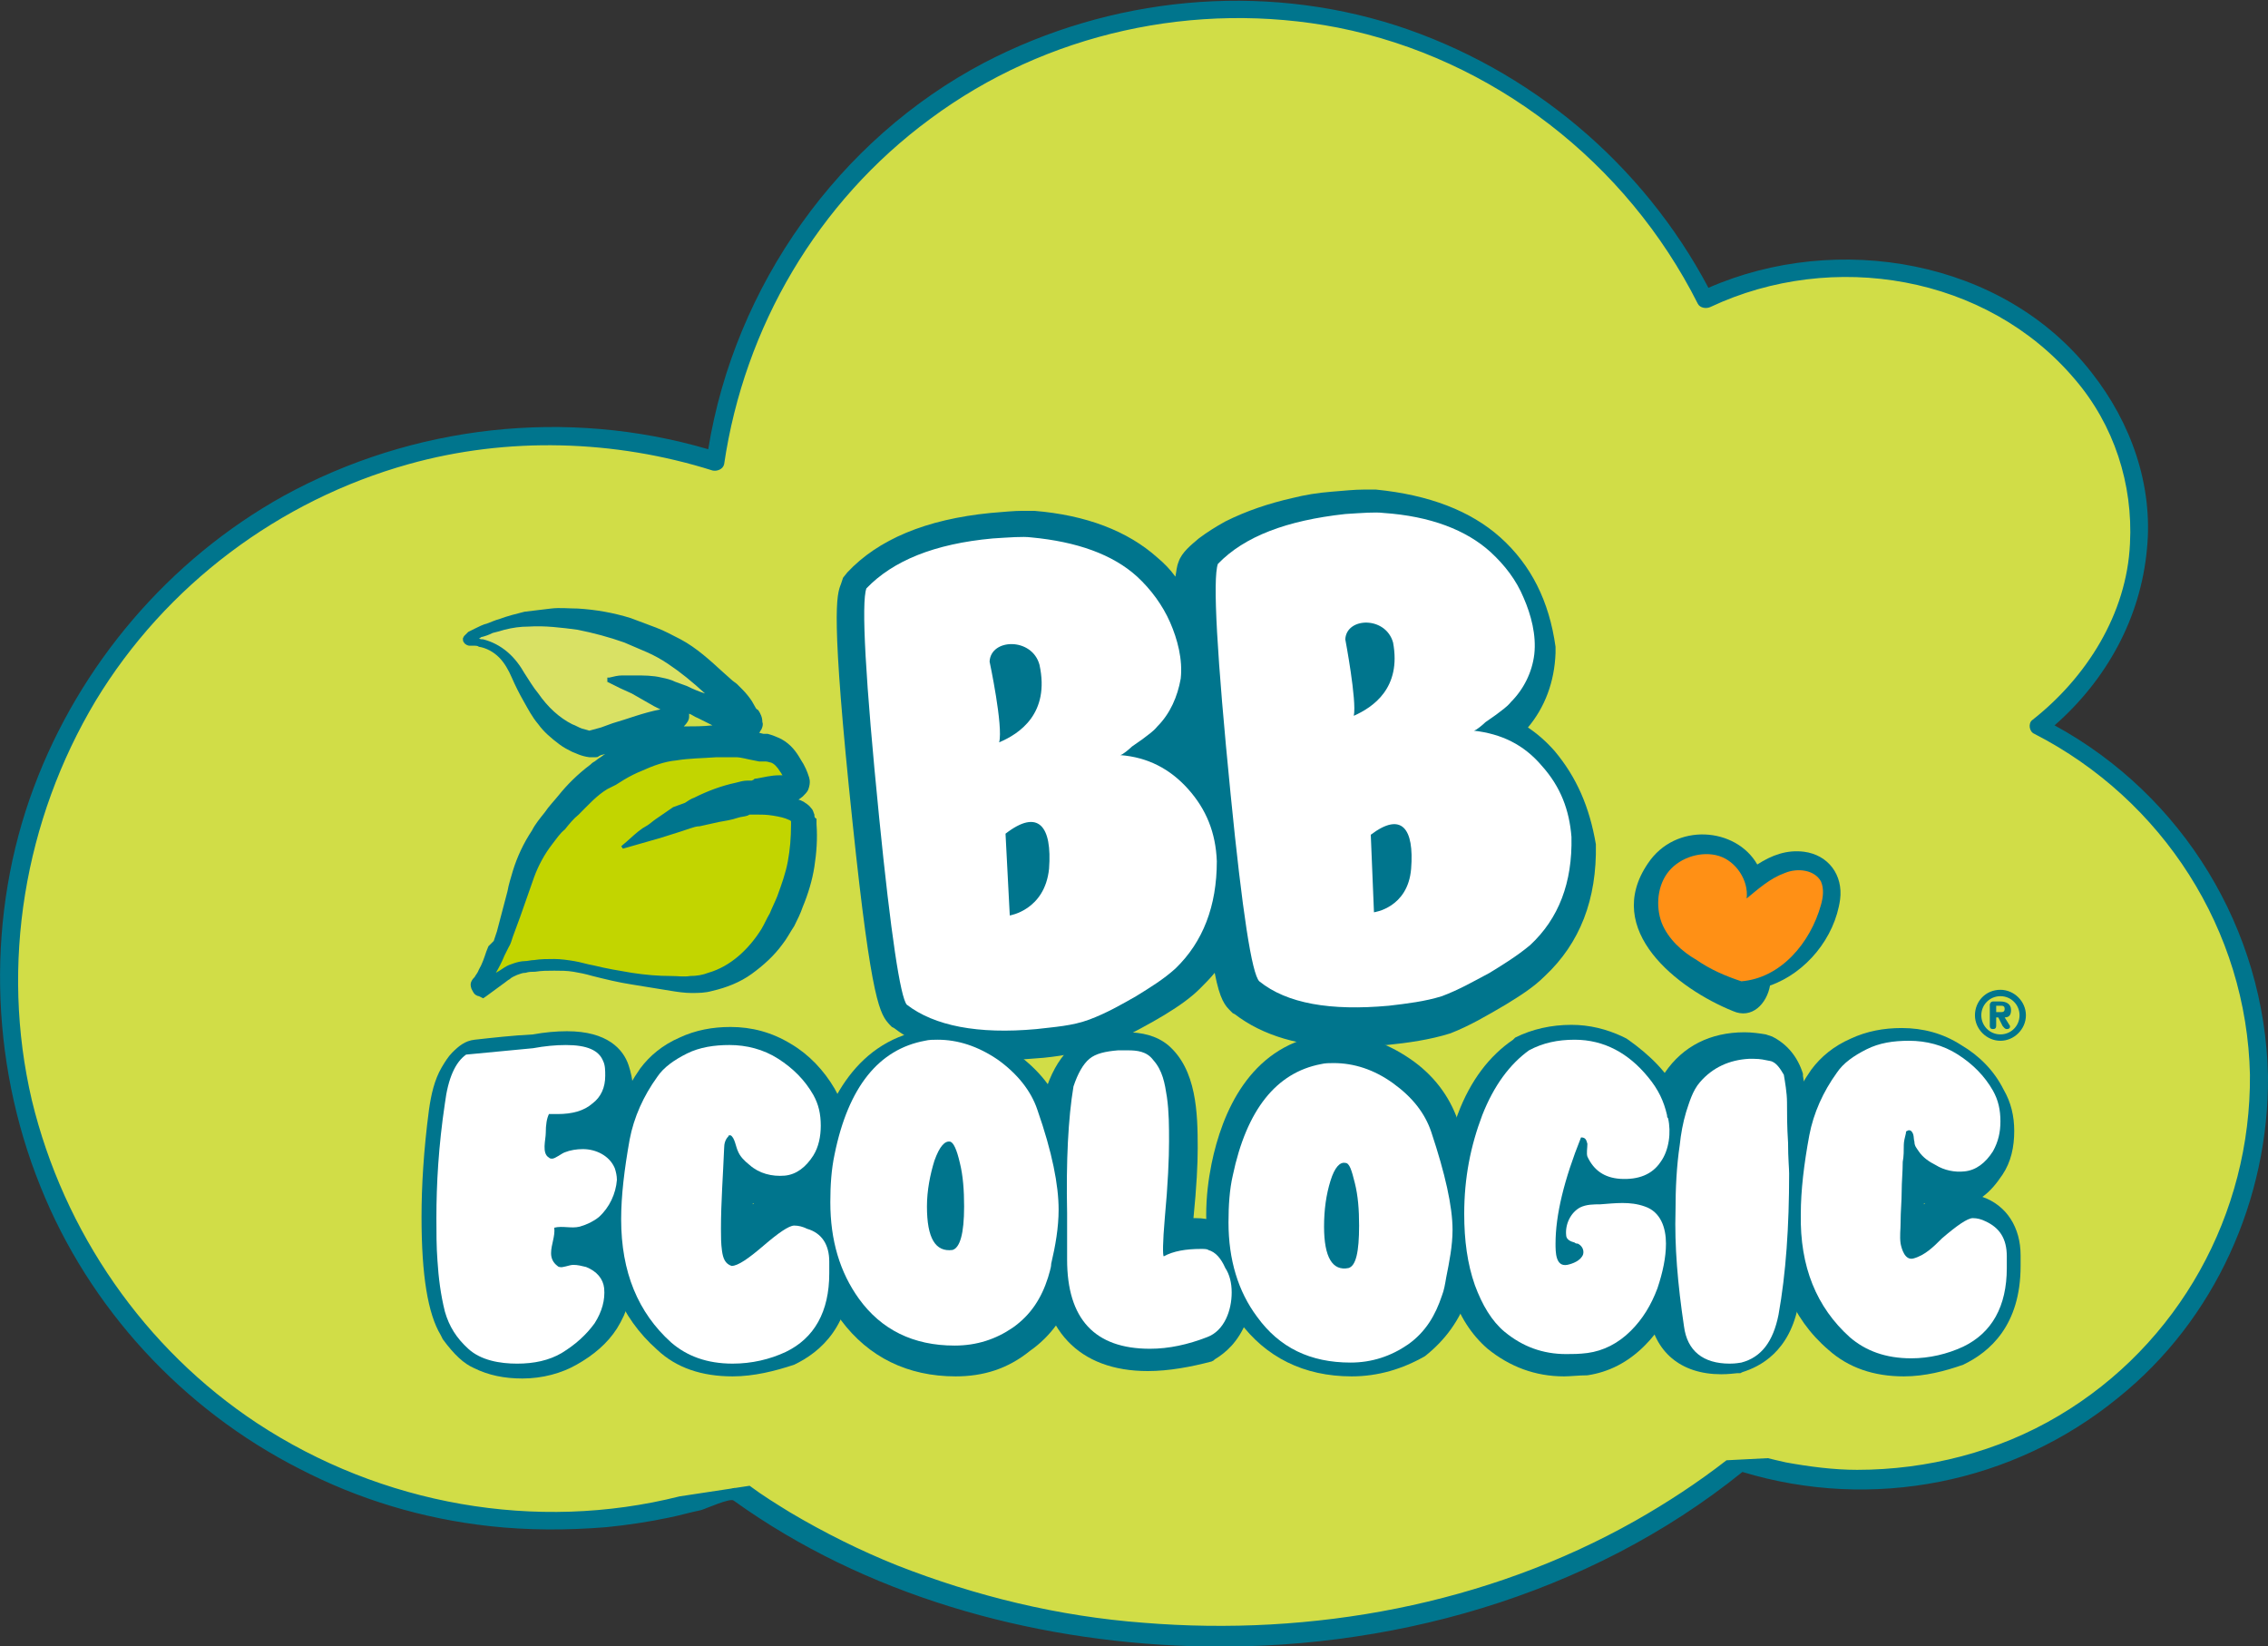 <?xml version="1.0" encoding="utf-8"?>
<!-- Generator: Adobe Illustrator 23.0.6, SVG Export Plug-In . SVG Version: 6.00 Build 0)  -->
<svg version="1.1" id="Calque_1" xmlns="http://www.w3.org/2000/svg" xmlns:xlink="http://www.w3.org/1999/xlink" x="0px" y="0px"
	 viewBox="0 0 213.6 155" style="enable-background:new 0 0 213.6 155;" xml:space="preserve">
<rect x="0" y="0" width="213.6" height="155" fill="#333333" stroke="none"/>
<style type="text/css">
	.st0{fill:#D1DD47;}
	.st1{fill:#00758D;}
	.st2{fill:#FFFFFF;}
	.st3{fill:#C2D500;}
	.st4{fill:#D9E164;}
	.st5{fill:#FF9015;}
</style>
<g>
	<g>
		<path class="st0" d="M212.7,101.3c-0.2-14.4-8.6-26.8-20.7-32.9c5.9-4.6,9.6-11.4,9.5-19c-0.2-13.6-12.8-24.5-28.2-24.3
			c-4.6,0.1-8.9,1.1-12.7,2.9c-8.3-16.5-25.4-27.6-45.1-27.3C90.9,1.3,70.7,19.7,67.4,43.4c-5.1-1.6-10.6-2.5-16.3-2.4
			C22.9,41.5,0.4,64.7,0.9,92.9c0.5,28.2,23.7,50.7,51.9,50.2c5.7-0.1,11.2-1.1,16.4-3c12.2,8.9,28.8,14.2,47,13.9
			c18.8-0.3,35.7-6.6,47.8-16.5c3.8,1.2,7.8,1.8,12,1.8C196.6,139,213.1,122,212.7,101.3z"/>
		<path class="st1" d="M193.5,68.3c4.9-4.3,8.1-10.1,8.7-16.6c0.6-6-1.5-11.9-5.2-16.6c-8.3-10.7-24-13.3-36.1-8
			c-6.2-11.7-16.8-20.6-29.4-24.7c-12.8-4.1-26.9-2.7-38.8,3.5C79,13.1,69.2,26.9,66.7,42.3c-13.3-3.9-27.8-2.3-40,4.4
			c-10.8,6-19.2,15.9-23.5,27.4c-4.5,12-4.2,25.7,0.6,37.6c4.6,11.5,13.4,21,24.4,26.6c5.6,2.9,11.6,4.7,17.9,5.4
			c3.6,0.4,7.3,0.4,11,0.1c2-0.2,4-0.5,5.9-0.9c1-0.2,2-0.5,3-0.7c0.4-0.1,2.8-1.2,3.1-0.9c12.4,8.9,27.8,13.2,43,13.7
			c18.5,0.6,37.5-4.7,52-16.4c12.2,3.7,25.5,1.1,35.4-7c9.1-7.3,14.2-18.7,14.1-30.3C213.3,87.5,205.6,74.9,193.5,68.3z M64,140.9
			c-13.5,3.4-28.1,0.8-39.8-6.9C13.6,127,6,116,3,103.6C0,90.8,2.3,77.2,9,66c6.6-10.9,17.3-18.9,29.5-22.3
			c9.3-2.6,19.4-2.3,28.6,0.6c0.4,0.1,1-0.1,1.1-0.6c1.9-12.9,8.8-24.7,19.4-32.5C98.5,3.1,112.6,0,126,2.6
			c14.6,2.9,27.2,12.7,33.9,26c0.2,0.4,0.8,0.5,1.2,0.3c11.5-5.4,26-3,34.3,6.8c3.7,4.3,5.5,9.9,5.2,15.5
			c-0.3,6.6-4.1,12.6-9.2,16.6c-0.4,0.3-0.3,1.1,0.2,1.3c12.1,6.2,20,18.5,20.3,32.1c0.1,13.1-6.7,25.4-18,32.1
			c-5.7,3.4-12.4,5.1-19,5.1c-2.2,0-4.5-0.3-6.7-0.7c-0.5-0.1-1.7-0.4-1.7-0.4l-3.9,0.2c-2.7,2.1-5.6,4-8.6,5.7
			c-14,7.9-30.4,10.9-46.3,9.6c-8-0.6-15.8-2.5-23.2-5.4c-3.5-1.4-6.9-3.1-10.1-5c-1.3-0.8-2.6-1.6-3.8-2.5L64,140.9z"/>
	</g>
	<g>
		<path class="st1" d="M146.4,70.7c-0.8-0.9-1.6-1.6-2.5-2.2c1.6-1.9,2.5-4.3,2.6-7l0-0.3l0-0.3c-0.6-4.3-2.3-7.7-5.2-10.3
			c-2.8-2.5-6.7-4-11.7-4.5c-0.4,0-0.7,0-1.2,0c-0.8,0-1.8,0.1-3,0.2c-1.3,0.1-2.5,0.3-3.7,0.6c-2.2,0.5-4.3,1.2-6.3,2.2
			c-0.9,0.5-1.7,1-2.5,1.6c-0.7,0.6-1.6,1.3-1.9,2.2c-0.2,0.5-0.2,0.9-0.3,1.4c-0.5-0.7-1.1-1.3-1.7-1.8c-2.8-2.5-6.7-4-11.6-4.4
			c-0.3,0-0.7,0-1.1,0c-0.8,0-1.8,0.1-3,0.2c-6.1,0.6-10.6,2.5-13.5,5.6l-0.4,0.5l-0.2,0.6c-0.4,1-1,2.6,1.1,22.5
			c1.8,17.2,2.6,18,3.5,19l0.2,0.2l0.2,0.1c2.6,2,6.1,3,10.6,3c1.1,0,2.3-0.1,3.5-0.2c2-0.2,3.9-0.6,5.8-1.1l0.3-0.1l0.2-0.1
			c4-2,6.8-3.6,8.4-5.2c0.5-0.5,1-1,1.4-1.5c0.5,2.6,1,3.1,1.5,3.6l0.2,0.2l0.2,0.1c2.6,2,6.2,3.1,10.7,3.1c1.1,0,2.3-0.1,3.6-0.2
			c2-0.2,4.1-0.5,6-1.1c1.8-0.7,3.5-1.7,5.2-2.7c1.3-0.8,2.6-1.6,3.7-2.7c3.3-3.1,4.9-7.2,4.8-12.4C149.7,76,148.5,73.2,146.4,70.7z
			"/>
		<path class="st2" d="M145.2,72.1c-1.7-2-3.8-3-6.4-3.3c0.2,0,0.9-0.6,1.1-0.8c0.3-0.2,0.7-0.5,1-0.7c0.5-0.4,1-0.7,1.4-1.2
			c1.2-1.2,2-2.8,2.2-4.5c0.2-1.8-0.3-3.7-1-5.3c-0.7-1.7-1.8-3.1-3.1-4.3c-2.3-2.1-5.7-3.4-10.1-3.7c-0.8-0.1-2,0-3.6,0.1
			c-5.5,0.6-9.5,2.1-12,4.7c-0.5,1.4-0.1,8.6,1.2,21.7c1.1,11.1,2,16.9,2.7,17.6c2.6,2.1,6.7,2.8,12.2,2.3c1.7-0.2,3.4-0.4,5-0.9
			c1.6-0.6,3-1.4,4.5-2.2c1.3-0.8,2.6-1.6,3.8-2.6c2.7-2.5,4-5.9,3.9-10.2C147.8,76.3,147,74.1,145.2,72.1z M127.5,67.4
			c0.3-1.4-0.8-7.2-0.8-7.2c0.1-2.1,3.8-2.2,4.5,0.3C132,64.8,129.3,66.6,127.5,67.4z M132.9,81.8c-0.3,3.7-3.5,4.1-3.5,4.1
			l-0.3-7.3C132,76.4,133.2,78,132.9,81.8z"/>
		<path class="st2" d="M111.9,74.3c-1.7-1.9-3.8-3-6.4-3.2c0.2,0,0.9-0.6,1.1-0.8c0.3-0.2,0.7-0.5,1-0.7c0.5-0.4,1-0.7,1.4-1.2
			c1.2-1.2,1.9-2.8,2.2-4.5c0.2-1.8-0.3-3.7-1-5.3c-0.7-1.6-1.8-3.1-3.1-4.3c-2.3-2.1-5.7-3.3-10-3.7c-0.8-0.1-2,0-3.6,0.1
			c-5.5,0.5-9.4,2.1-11.9,4.7c-0.5,1.3-0.1,8.6,1.2,21.6c1.1,11,2,16.9,2.6,17.6c2.6,2,6.7,2.8,12.2,2.3c1.7-0.2,3.4-0.3,5-0.9
			c1.6-0.6,3-1.4,4.4-2.2c1.3-0.8,2.6-1.6,3.7-2.6c2.6-2.5,3.9-5.9,3.9-10.1C114.5,78.4,113.6,76.2,111.9,74.3z M94.1,69.9
			c0.4-1.5-0.9-7.6-0.9-7.6c0.1-2.2,4-2.3,4.7,0.3C98.9,67.2,96,69.1,94.1,69.9z M98.8,81.8c-0.4,3.9-3.7,4.4-3.7,4.4l-0.4-7.7
			C97.8,76.1,99.1,77.8,98.8,81.8z"/>
		<path class="st3" d="M58.8,79.8c1.8-0.7,3.6-1.4,5.4-2.1c1.1-0.4,2.3-0.7,3.5-1.1c0.9-0.3,1.8-0.4,2.7-0.7
			c0.8-0.2,1.6-0.2,2.3-0.1c0.9,0.1,1.7,0.3,2.5,0.7c0.2,0.1,0.4,0.3,0.4,0.6c0.3,3.3-0.5,6.4-1.9,9.3c-0.9,1.7-2,3.3-3.6,4.4
			c-1.9,1.4-4,2-6.3,1.8c-2.9-0.2-5.8-0.6-8.6-1.4c-1.9-0.5-3.8-0.4-5.7-0.2c-0.8,0.1-1.6,0.5-2.2,0.9c-0.6,0.4-1.3,0.8-1.9,1.2
			C45,93,45,92.7,45.2,92.4c0.9-1,1.2-2.2,1.7-3.4c0.3-0.6,0.4-1.2,0.6-1.8c0.5-1.5,0.9-3.1,1.4-4.6c0.6-1.9,1.6-3.6,2.9-5.1
			c1.4-1.7,2.8-3.4,4.7-4.6c2.1-1.3,4.2-2.5,6.7-2.9c1.4-0.2,2.8-0.2,4.2-0.2c0.1,0,0.3,0,0.4,0c1.3-0.3,2.5,0.2,3.7,0.5
			c0,0,0.1,0,0.1,0c1.5,0.1,2.3,1.1,2.9,2.3c0.1,0.2,0.2,0.4,0.3,0.6c0.2,0.7-0.1,1.1-0.8,1c-1-0.2-2,0-3,0.1
			c-0.2,0-0.4,0.1-0.6,0.1c-1.9,0-3.6,0.6-5.3,1.3c-0.2,0.1-0.4,0.2-0.7,0.3c-0.9,0.5-1.7,1-2.6,1.4c-0.4,0.2-0.8,0.5-1.2,0.8
			C60,78.7,59.4,79.2,58.8,79.8C58.7,79.7,58.8,79.8,58.8,79.8z"/>
		<path class="st4" d="M57,64.2c0.3,0.1,0.6,0.2,1,0.3c0.5,0.2,1,0.3,1.5,0.5c0.6,0.3,1.3,0.5,1.9,0.8c0.7,0.3,1.5,0.6,2.2,1
			c0.1,0,0.2,0.1,0.2,0.2c0.3,0.3,0.2,0.7-0.2,0.8c-0.2,0-0.3,0-0.5,0.1c-1.8,0.1-3.5,0.9-5.2,1.5c-0.6,0.2-1.3,0.5-2,0.7
			c-0.6,0.2-1.1-0.1-1.6-0.3c-2.6-1.1-4-3.2-5.3-5.6c-0.5-0.9-0.9-1.8-1.7-2.5c-0.7-0.7-1.7-1.1-2.7-1.1c-0.1,0-0.2,0-0.3,0
			c-0.1,0-0.2-0.1-0.2-0.2c0-0.4,1.9-1,2.2-1.1c0.9-0.3,1.8-0.5,2.7-0.7c4.6-0.7,9.5,0.4,13.6,2.6c2.4,1.3,4,3,6,4.8
			c0.6,0.5,1,1.1,1.5,1.7c0.2,0.2,0.3,0.4,0,0.7c-0.2,0.2-0.4,0.1-0.7,0c-1.4-0.7-2.9-1.3-4.3-2c-0.7-0.3-1.5-0.7-2.2-1.1
			c-1.4-0.7-2.9-0.9-4.5-1.1c-0.5,0-1,0-1.5,0C57,64.1,57,64.2,57,64.2z"/>
		<path class="st1" d="M76.7,76.7c-0.1-0.2-0.1-0.4-0.3-0.6c-0.3-0.4-0.6-0.5-0.7-0.6c-0.2-0.1-0.4-0.2-0.5-0.2l0.4-0.3
			c0.2-0.2,0.4-0.4,0.5-0.6c0.2-0.5,0.2-0.9,0.1-1.2c-0.1-0.3-0.2-0.6-0.3-0.8l-0.1-0.2l-0.1-0.2c-0.1-0.2-0.2-0.3-0.3-0.5
			c-0.4-0.7-0.9-1.4-1.8-1.9c-0.4-0.2-0.9-0.4-1.3-0.5c-0.1,0-0.2,0-0.2,0l0,0l-0.1,0l-0.1,0l-0.4-0.1c0.1-0.1,0.1-0.2,0.2-0.3
			c0.1-0.2,0.2-0.5,0.1-0.7c0-0.5-0.2-0.8-0.3-1c-0.1-0.1-0.1-0.2-0.2-0.2l-0.1-0.1L70.8,66c-0.2-0.3-0.5-0.7-0.9-1.1
			c-0.1-0.1-0.2-0.2-0.3-0.3l-0.2-0.2L69,64.1l-0.9-0.8c-1.2-1.1-2.5-2.3-4-3.1c-0.8-0.4-1.5-0.8-2.3-1.1c-0.8-0.3-1.6-0.6-2.4-0.9
			c-1.6-0.5-3.3-0.8-5-0.9c-0.8,0-1.7-0.1-2.5,0c-0.8,0.1-1.7,0.2-2.5,0.3c-0.8,0.2-1.6,0.4-2.4,0.7c-0.4,0.1-0.8,0.3-1.1,0.4
			c-0.4,0.1-0.8,0.3-1.2,0.5c-0.2,0.1-0.4,0.2-0.6,0.3L44,59.6c-0.1,0.1-0.1,0.1-0.2,0.2c0,0-0.1,0.1-0.1,0.1c0,0-0.1,0.2-0.1,0.2
			c0,0.2,0,0.3,0.1,0.4c0.1,0.2,0.4,0.3,0.5,0.3c0.2,0,0.3,0,0.4,0c0.2,0,0.4,0,0.5,0.1c0.7,0.1,1.4,0.5,1.9,1
			c0.5,0.5,0.9,1.2,1.2,1.9c0.3,0.7,0.7,1.5,1.1,2.2c0.4,0.7,0.8,1.5,1.4,2.2c0.5,0.7,1.2,1.3,2,1.9c0.4,0.3,0.8,0.5,1.2,0.7
			c0.3,0.1,0.8,0.4,1.6,0.5c0.2,0,0.4,0,0.6,0c0.1,0,0.2,0,0.3-0.1l0.2-0.1l0.4-0.1c-0.2,0.1-0.4,0.3-0.6,0.4l-0.4,0.3
			c-0.2,0.1-0.3,0.2-0.4,0.3c-1.2,0.9-2.2,1.9-3,2.9c-0.4,0.5-0.9,1-1.3,1.6c-0.4,0.5-0.9,1.1-1.2,1.7c-0.8,1.2-1.4,2.5-1.8,3.8
			c-0.2,0.7-0.4,1.3-0.5,1.9l-0.5,1.9l-0.5,1.9c-0.1,0.3-0.2,0.6-0.3,0.9L46,89.1l-0.2,0.5c-0.2,0.6-0.4,1.2-0.7,1.7
			c-0.1,0.3-0.3,0.5-0.4,0.7c-0.1,0.1-0.2,0.2-0.3,0.4c-0.1,0.2-0.1,0.4,0,0.7c0.1,0.2,0.2,0.4,0.3,0.5c0.1,0.1,0.3,0.2,0.4,0.2
			l0.4,0.2l0.3-0.2l1.5-1.1c0.3-0.2,0.5-0.4,0.7-0.5c0.2-0.2,0.5-0.3,0.7-0.4c0.3-0.1,0.5-0.2,0.8-0.2c0.3-0.1,0.6-0.1,0.9-0.1
			c0.6-0.1,1.2-0.1,1.8-0.1c0.6,0,1.2,0,1.8,0.1c0.6,0.1,1.1,0.2,1.8,0.4c1.2,0.3,2.4,0.6,3.7,0.8c1.2,0.2,2.5,0.4,3.7,0.6
			c0.6,0.1,1.3,0.2,1.9,0.2c0.7,0,1.3,0,2-0.2c1.3-0.3,2.6-0.8,3.7-1.6c1.1-0.8,2.1-1.7,2.9-2.8c0.4-0.5,0.7-1.1,1.1-1.7
			c0.3-0.6,0.6-1.2,0.8-1.8c0.5-1.2,0.9-2.5,1.1-3.8c0.2-1.3,0.3-2.6,0.2-4l0-0.5C76.7,77,76.7,76.9,76.7,76.7z M71.8,69
			C71.8,69,71.8,69,71.8,69L71.8,69L71.8,69C71.8,69,71.7,69,71.8,69z M71.1,71.6L71.1,71.6L71.1,71.6
			C71.1,71.6,71.1,71.6,71.1,71.6z M71.1,71.6L71.1,71.6C71.1,71.6,71.1,71.6,71.1,71.6z M64.4,68.4C64.4,68.4,64.4,68.4,64.4,68.4
			c0.3-0.3,0.5-0.6,0.5-0.9c0-0.1,0-0.2,0-0.3c0.3,0.1,0.5,0.3,0.8,0.4l1.4,0.7C66.2,68.4,65.3,68.4,64.4,68.4z M67.4,71.2
			C67.3,71.2,67.3,71.2,67.4,71.2L67.4,71.2z M63,67.6C63.2,67.6,63.1,67.6,63,67.6C63.1,67.6,63.1,67.6,63,67.6L63,67.6z M70.1,67
			L70.1,67C70.1,67,70.1,67,70.1,67C70.1,67,70.1,67,70.1,67z M44.5,60.1C44.4,60.1,44.4,60.1,44.5,60.1L44.5,60.1z M55.5,68.8
			c0,0-0.3-0.1-0.7-0.2c-0.3-0.1-0.6-0.3-0.9-0.4c-1.2-0.6-2.3-1.6-3.2-2.9c-0.5-0.6-0.9-1.3-1.3-1.9c-0.4-0.7-0.9-1.4-1.6-2
			c-0.7-0.6-1.5-1-2.3-1.2c-0.1,0-0.3,0-0.4-0.1c0.1,0,0.1,0,0.2-0.1c0.4-0.1,0.7-0.2,1.1-0.4c0.4-0.1,0.8-0.2,1.1-0.3
			c0.8-0.2,1.5-0.3,2.3-0.3c1.5-0.1,3.1,0.1,4.6,0.3c1.5,0.3,3,0.7,4.4,1.2c0.7,0.3,1.4,0.6,2.1,0.9c0.7,0.3,1.4,0.7,2,1.1
			c1.2,0.8,2.3,1.7,3.5,2.8c-0.6-0.2-1.1-0.4-1.7-0.7l-1.1-0.4c-0.4-0.2-0.8-0.3-1.3-0.4c-0.8-0.2-1.7-0.2-2.5-0.2
			c-0.4,0-0.8,0-1.2,0c-0.4,0-0.8,0.1-1.2,0.2l-0.2,0l0,0.1c0,0.1,0,0.2,0,0.3c0.2,0.1,0.4,0.2,0.6,0.3c0.2,0.1,0.4,0.2,0.6,0.3
			l1.1,0.5l2.1,1.2l0.6,0.3c-1.6,0.3-3.1,0.9-4.5,1.3l-1.1,0.4L55.5,68.8z M74.2,81.1c-0.2,1.1-0.6,2.2-1,3.3
			c-0.2,0.5-0.5,1.1-0.7,1.6c-0.3,0.5-0.5,1-0.8,1.5c-1.2,1.9-2.9,3.5-5,4.1c-0.5,0.2-1.1,0.3-1.7,0.3c-0.6,0.1-1.1,0-1.8,0
			c-1.2,0-2.4-0.1-3.7-0.3c-1.2-0.2-2.4-0.4-3.6-0.7c-0.6-0.1-1.2-0.3-1.8-0.4c-0.6-0.1-1.3-0.2-1.9-0.2c-0.6,0-1.3,0-1.9,0.1
			c-0.3,0-0.6,0.1-0.9,0.1c-0.3,0-0.7,0.1-1,0.2c-0.3,0.1-0.6,0.2-0.9,0.4c-0.3,0.2-0.6,0.4-0.8,0.5l0,0c0.3-0.5,0.6-1.1,0.8-1.6
			l0.2-0.4l0.2-0.4c0.2-0.3,0.3-0.7,0.4-1l0.7-1.9l1.3-3.7c0.4-1.1,1-2.2,1.7-3.1c0.4-0.5,0.7-1,1.2-1.4c0.4-0.5,0.8-1,1.3-1.4
			c0.9-0.9,1.7-1.8,2.7-2.4l0.4-0.2l0.4-0.2c0.3-0.2,0.5-0.3,0.8-0.5c0.5-0.3,1.1-0.6,1.6-0.8c1.1-0.5,2.2-0.9,3.3-1
			c1.2-0.2,2.4-0.2,3.8-0.3l0.2,0l0.1,0c0.1,0,0.3,0,0.5,0l0.2,0c0,0,0.1,0,0.1,0c0.2,0,0.4,0,0.7,0c0.5,0,1.1,0.2,1.7,0.3l0.5,0.1
			c0,0,0,0,0.1,0c0.1,0,0.2,0,0.3,0l0.1,0l0,0c0,0,0.1,0,0.1,0c0.2,0,0.4,0.1,0.5,0.1c0.3,0.1,0.6,0.4,0.9,0.9
			c0.1,0.1,0.1,0.2,0.2,0.3c-0.1,0-0.2,0-0.3,0c-0.8,0-1.5,0.2-2.1,0.3c0,0-0.3,0-0.3,0.1l-0.2,0.1c0,0,0,0,0,0c0,0,0,0,0,0l-0.1,0
			l-0.3,0c-0.4,0-0.7,0.1-1.1,0.2c-1.4,0.3-2.7,0.8-3.9,1.4c-0.3,0.1-0.6,0.3-0.9,0.5L63.4,76l-1.6,1.1c-0.3,0.2-0.5,0.4-0.8,0.6
			L60.5,78l-0.4,0.3c-0.5,0.4-1,0.9-1.5,1.3l-0.1,0.1l0.1,0.1c0,0.1,0.1,0.1,0.1,0.1l3.5-1l1.9-0.6c0.3-0.1,0.6-0.2,0.9-0.3
			c0.3-0.1,0.6-0.2,0.9-0.2l1.8-0.4c0.6-0.1,1.2-0.2,1.8-0.4c0.3-0.1,0.6-0.1,0.9-0.2l0.2-0.1l0.2,0c0.1,0,0.2,0,0.4,0
			c0.5,0,1,0,1.6,0.1c0.6,0.1,1.1,0.2,1.5,0.4c0.1,0,0.1,0.1,0.2,0.1l0,0.3C74.5,78.9,74.4,80,74.2,81.1z M74.6,77.5
			C74.6,77.5,74.6,77.5,74.6,77.5L74.6,77.5z M74.3,73.1L74.3,73.1L74.3,73.1C74.2,73,74.2,73,74.3,73.1C74.3,73,74.3,73,74.3,73.1
			C74.3,73,74.3,73.1,74.3,73.1L74.3,73.1z"/>
		<path class="st1" d="M169.9,80.2c-1.6-0.2-3,0.3-4.4,1.2c-2-3.5-7.7-4-10.3-0.1c-4.3,6.3,2.8,11.8,8,13.9c1.8,0.8,3.2-0.7,3.5-2.4
			c3.4-1.2,6.1-4.5,6.6-8.1C173.6,82.4,172.2,80.5,169.9,80.2z"/>
		<path class="st5" d="M164,92.4c3.7-0.3,6.5-3.6,7.5-7.2c0.2-0.7,0.3-1.5,0-2.2c-0.6-1.1-2.2-1.3-3.4-0.8c-1.4,0.5-2.5,1.5-3.6,2.4
			c0.2-1.7-1-3.5-2.6-4c-1.6-0.5-3.6,0.1-4.7,1.4c-1.1,1.3-1.3,3.3-0.7,4.9c0.6,1.5,1.9,2.7,3.3,3.5C161.1,91.3,162.5,91.9,164,92.4
			z"/>
		<path class="st1" d="M49.2,129.8c-1.7,0-3.2-0.3-4.6-1c-0.9-0.4-1.8-1.2-2.9-2.7l-0.1-0.2l-0.1-0.2c-1.2-2-1.8-5.6-1.8-11.1
			c0-2.9,0.2-6.3,0.7-10.1c0.2-1.4,0.5-2.8,1.2-4c0.3-0.5,0.6-1,1-1.4c0.6-0.6,1.2-1.1,2.1-1.2c1.8-0.2,3.6-0.4,5.5-0.5
			c1.1-0.2,2.2-0.3,3.2-0.3c3.8,0,5.3,1.7,5.8,3.2c0.2,0.6,0.4,1.4,0.4,2.2c0,1.7-0.6,3.1-1.8,4.3c0.7,0.4,1.4,1,2.1,1.9l0.3,0.4
			l0.1,0.5c0.2,0.6,0.2,1.2,0.2,1.9c0,2-0.9,3.8-2.5,5.1c-0.1,0.1-0.3,0.2-0.4,0.3c1,0.8,1.7,2,1.8,3.3c0.2,1.6-0.3,3.3-1.3,4.9
			c-0.9,1.4-2.2,2.5-3.8,3.4C52.9,129.3,51.1,129.8,49.2,129.8z"/>
		<path class="st1" d="M69,129.6c-2.9,0-5.3-0.8-7.1-2.5c-3.5-3.1-5.2-7.3-5.2-12.7c0-2.1,0.3-4.6,0.8-7.3c0.4-2.3,1.4-4.5,2.8-6.5
			c0.9-1.2,2.1-2.2,3.7-2.9c1.5-0.7,3.1-1,4.8-1c2,0,3.9,0.5,5.7,1.6c1.7,1,3.1,2.5,4.1,4.2c0.7,1.2,1,2.5,1,4
			c0,1.5-0.3,2.9-1.1,4.1c-0.6,0.9-1.2,1.6-1.9,2.1c2.3,0.8,3.6,2.9,3.6,5.5v0.4c0,0.3,0,0.4,0,0.6c0,5.6-2.9,8.1-5.4,9.3
			C73,129.1,71,129.6,69,129.6z M70.9,113.4c0,0,0.1-0.1,0.1-0.1c0,0-0.1,0-0.1,0C70.9,113.3,70.9,113.3,70.9,113.4z"/>
		<path class="st1" d="M90,129.6c-4.5,0-8.2-1.8-10.8-5.3c-2.1-2.8-3.1-6.2-3.1-10.2c0-1.7,0.2-3.3,0.5-4.8
			c1-4.9,3.7-11.1,10.3-12.3c0.5-0.1,1.1-0.2,1.7-0.2c2.4,0,4.8,0.8,7,2.3c2.2,1.6,3.8,3.5,4.5,5.8c1.4,4.1,2.1,7.3,2.1,9.7
			c0,1.6-0.2,3.2-0.6,5l0.1,0.1l-0.5,1.7c-0.8,2.4-2.2,4.4-4.2,5.8C94.9,128.9,92.6,129.6,90,129.6z"/>
		<path class="st1" d="M108.1,129.1c-6.5,0-10.2-3.9-10.2-10.8v-2c0-0.3,0-0.7,0-1.3c0-0.3,0-0.6,0-0.7c-0.1-4.8,0.1-8.6,0.6-11.6
			l0-0.2l0.1-0.2c0.6-1.7,1.4-2.9,2.3-3.7c1-0.8,2.3-1.3,4.1-1.4c0.3,0,0.7,0,1.1,0c1.4,0,2.8,0.3,3.9,1.2c2.7,2.3,2.8,6.4,2.8,9.7
			c0,1.5-0.1,3.6-0.4,6.6c0.1,0,0.1,0,0.2,0c0.7,0,1.3,0.1,1.8,0.3c1,0.4,2.3,1.2,3.1,3.2c0,0.1,0.1,0.2,0.1,0.4h0.5l0,2.8l0.3,3h-1
			c-0.8,2-2,3-3,3.6l-0.1,0.1l-0.2,0.1C112.2,128.7,110.1,129.1,108.1,129.1z"/>
		<path class="st1" d="M127.3,129.6c-4.5,0-8.1-1.8-10.6-5.2c-2-2.8-3.1-6.2-3.1-10c0-1.7,0.2-3.3,0.5-4.8c1-4.9,3.6-10.9,10.1-12.1
			c0.5-0.1,1.1-0.1,1.7-0.1c2.4,0,4.7,0.8,6.9,2.3c2.2,1.5,3.7,3.5,4.5,5.8c1.4,4,2,7.2,2,9.6c0,1.5-0.2,3.2-0.6,5l0.1,0.1l-0.5,1.7
			c-0.8,2.4-2.2,4.3-4.1,5.8C132.1,128.9,129.8,129.6,127.3,129.6z"/>
		<path class="st1" d="M147.3,129.6c-2.7,0-5.1-0.9-7.2-2.6c-1.5-1.3-2.7-3.1-3.4-5.4c-0.7-2.1-1.1-4.5-1.1-7.1
			c0-3.5,0.6-6.7,1.7-9.6c1.2-3.2,3-5.5,5.2-7l0.1-0.1l0.1-0.1c1.6-0.8,3.4-1.2,5.3-1.2c1.7,0,3.3,0.4,4.8,1.1l0.2,0.1l0.2,0.1
			c2.3,1.6,3.9,3.3,4.8,5.1h0.4l0.4,2.4c0.1,0.5,0.1,1.1,0.1,1.7c0,1.8-0.4,3.4-1.3,4.6c-0.2,0.2-0.4,0.5-0.6,0.7
			c0.1,0.1,0.2,0.2,0.3,0.2l0.2,0.2l0.2,0.2c0.8,1.1,1.1,2.5,1.1,4.2c0,1.6-0.3,3.2-0.9,4.9c-0.7,1.8-1.7,3.4-3,4.7
			c-1.6,1.6-3.4,2.5-5.4,2.8C148.7,129.5,147.9,129.6,147.3,129.6z"/>
		<path class="st1" d="M162.1,129.4c-3.8,0-6.3-2.1-6.8-5.7c-0.5-3.8-0.8-7.3-0.8-10.4c0-3.3,0.3-6.2,0.8-8.8l0.1-0.3l1.2-2.9
			l0.2-0.3c1.7-2.5,4.3-3.8,7.5-3.8c0.7,0,1.4,0.1,2,0.2l0.3,0.1l0.3,0.1c1.4,0.7,2.4,1.9,2.9,3.5l0,0.2l0.4,2.5v0.2
			c0,0.9,0,2,0.1,3.3c0,1.4,0.1,2.3,0.1,2.7c0,4.7-0.3,8.9-1,12.7c-0.8,4.6-3.7,6-5.3,6.5l-0.2,0.1l-0.3,0
			C162.7,129.4,162.3,129.4,162.1,129.4z"/>
		<path class="st1" d="M179.3,129.6c-2.8,0-5.2-0.8-7.1-2.5c-3.5-3-5.2-7.3-5.2-12.7c0-2.1,0.3-4.6,0.8-7.2c0.4-2.3,1.4-4.5,2.8-6.5
			c0.9-1.2,2.1-2.2,3.7-2.9c1.5-0.7,3.1-1,4.8-1c2,0,3.9,0.5,5.6,1.6c1.7,1,3.1,2.4,4,4.2c0.7,1.2,1,2.5,1,3.9
			c0,1.5-0.3,2.9-1.1,4.1c-0.6,0.9-1.2,1.6-1.9,2.1c2.3,0.8,3.6,2.9,3.6,5.5v0.4c0,0.3,0,0.4,0,0.6c0,5.6-2.9,8.1-5.4,9.3
			C183.2,129.1,181.3,129.6,179.3,129.6z M181.2,113.4c0,0,0.1-0.1,0.1-0.1c0,0-0.1,0-0.1,0C181.2,113.4,181.2,113.4,181.2,113.4z"
			/>
		<path class="st2" d="M57.9,110c0.1,0.3,0.2,0.7,0.2,1.1c-0.1,1.3-0.7,2.6-1.7,3.5c-0.5,0.4-1.1,0.7-1.8,0.9
			c-0.8,0.2-1.6-0.1-2.4,0.1c0.1,0.8-0.3,1.6-0.3,2.4c0,0.5,0.2,0.9,0.6,1.2c0,0,0.1,0.1,0.2,0.1c0.3,0.1,0.9-0.2,1.3-0.2
			c0.4,0,0.8,0.1,1.2,0.2c1,0.4,1.6,1.1,1.7,2c0.1,1.1-0.2,2.2-0.9,3.3c-0.8,1.1-1.8,2-3.1,2.8c-1.2,0.7-2.6,1-4.2,1
			c-1.6,0-3.4-0.3-4.6-1.4c-1.1-1-1.8-2.1-2.2-3.5c-0.4-1.6-0.6-3.2-0.7-4.8c-0.1-1.3-0.1-2.7-0.1-4c0-3.2,0.2-6.8,0.8-10.8
			c0.3-2.4,1-3.9,2-4.6l6.3-0.6c1.1-0.2,2.1-0.3,3.1-0.3c2,0,3.1,0.5,3.5,1.5c0.2,0.4,0.2,0.9,0.2,1.4c0,1.1-0.4,2-1.2,2.6
			c-0.8,0.7-1.9,1-3.3,1c-0.4,0-0.6,0-0.8,0c-0.2,0.4-0.3,1-0.3,1.8c0,0.6-0.4,1.9,0.3,2.3c0.1,0.1,0.2,0.1,0.3,0.1
			c0.3,0,0.9-0.5,1.2-0.6c0.5-0.2,1.1-0.3,1.7-0.3C56.1,108.2,57.4,108.8,57.9,110z"/>
		<path class="st2" d="M78.1,118.8L78.1,118.8c0,0.2,0,0.3,0,0.6c0,0.2,0,0.4,0,0.5c0,3.6-1.4,6.1-4.1,7.4c-1.5,0.7-3.2,1.1-5,1.1
			c-2.4,0-4.3-0.7-5.8-2c-3.1-2.8-4.7-6.6-4.7-11.6c0-2.2,0.3-4.7,0.8-7.5c0.4-2.1,1.3-4.1,2.6-5.9c0.6-0.9,1.6-1.6,2.8-2.2
			c1.2-0.6,2.6-0.8,4-0.8c1.6,0,3.2,0.4,4.6,1.3c1.4,0.9,2.5,2,3.3,3.4c0.5,0.9,0.7,1.8,0.7,2.9c0,1-0.2,2-0.7,2.8
			c-0.7,1.1-1.6,1.8-2.7,1.9c-1.2,0.1-2.4-0.2-3.3-1c-0.5-0.4-0.9-0.8-1.1-1.3c-0.2-0.4-0.3-1.3-0.7-1.5c0,0-0.1,0-0.1,0
			c0,0-0.1,0-0.1,0.1c-0.3,0.3-0.4,0.7-0.4,1.1c-0.1,2.5-0.3,5.1-0.3,7.6c0,0.7,0,1.4,0.1,2.1c0.1,0.7,0.3,1.2,0.9,1.4
			c0.6,0,1.6-0.7,3-1.9c1.4-1.2,2.4-1.9,2.9-1.9c0.4,0,0.8,0.1,1.2,0.3C77.4,116.1,78.1,117.2,78.1,118.8z"/>
		<path class="st2" d="M98.7,120.3c-0.6,1.9-1.6,3.5-3.3,4.7c-1.6,1.1-3.4,1.7-5.5,1.7c-3.9,0-6.9-1.5-9-4.4
			c-1.8-2.5-2.7-5.5-2.7-9.1c0-1.6,0.1-3.1,0.4-4.5c1.3-6.4,4.2-9.9,8.5-10.7c0.4-0.1,0.8-0.1,1.2-0.1c1.9,0,3.8,0.6,5.7,1.9
			c1.8,1.3,3.1,2.9,3.7,4.7c1.4,4,2,7.1,2,9.4c0,1.7-0.3,3.4-0.7,5.1C99,119.4,98.8,119.9,98.7,120.3z M89.7,117.7L89.7,117.7
			c0.7-0.2,1.1-1.5,1.1-4.1c0-1.5-0.1-2.9-0.4-4.1c-0.3-1.3-0.6-1.9-0.9-2c-0.5-0.1-1,0.4-1.5,1.8c-0.4,1.3-0.7,2.8-0.7,4.3
			C87.3,116.6,88.1,117.9,89.7,117.7z"/>
		<path class="st2" d="M116,121.7c0,1.7-0.7,3.6-2.3,4.2c-1.8,0.7-3.6,1.1-5.4,1.1c-5.2,0-7.8-2.8-7.8-8.4v-2.2c0-0.3,0-0.7,0-1.2
			c0-0.4,0-0.8,0-1c-0.1-4.9,0.1-8.9,0.6-11.9c0.4-1.2,0.9-2.1,1.5-2.6c0.6-0.5,1.5-0.7,2.7-0.8c0.3,0,0.6,0,0.9,0
			c0.9,0,1.8,0.1,2.4,0.9c0.9,1,1.1,2.2,1.3,3.5c0.2,1.4,0.2,2.8,0.2,4.2c0,1.5-0.1,4-0.4,7.2c-0.2,2.3-0.2,3.5-0.1,3.6
			c0.9-0.5,2.1-0.7,3.5-0.7c0.3,0,0.6,0,0.7,0.1c0.7,0.2,1.2,0.8,1.6,1.7C115.8,120,116,120.8,116,121.7z"/>
		<path class="st2" d="M135.8,122c-0.6,1.8-1.5,3.4-3.2,4.6c-1.6,1.1-3.4,1.7-5.4,1.7c-3.8,0-6.7-1.4-8.8-4.3
			c-1.8-2.4-2.7-5.4-2.7-8.9c0-1.6,0.1-3.1,0.4-4.4c1.3-6.2,4.1-9.7,8.3-10.5c0.4-0.1,0.8-0.1,1.2-0.1c1.9,0,3.8,0.6,5.6,1.9
			c1.8,1.3,3,2.8,3.6,4.6c1.3,3.9,2,7,2,9.2c0,1.5-0.3,3-0.6,4.5C136.1,120.9,136,121.5,135.8,122z M127,119.4L127,119.4
			c0.7-0.2,1-1.5,1-4c0-1.5-0.1-2.8-0.4-4c-0.3-1.2-0.5-1.9-0.9-1.9c-0.5-0.1-1,0.4-1.4,1.7s-0.6,2.7-0.6,4.3
			C124.7,118.4,125.5,119.7,127,119.4z"/>
		<path class="st2" d="M157,105c0,0.1,0,0.2,0.1,0.3c0.3,1.3,0.1,3-0.7,4.1c-0.8,1.2-2.1,1.7-3.8,1.6c-1.5-0.1-2.5-0.8-3.1-2.1
			c-0.1-0.3,0-0.8,0-1.2c-0.1-0.4-0.2-0.6-0.6-0.6c-1.6,4-2.4,7.3-2.4,10c0,0.8,0,2.2,1.1,2c0.5-0.1,1.3-0.4,1.5-1
			c0.1-0.4-0.1-0.8-0.5-1c-0.1,0-0.2,0-0.3-0.1c-0.4-0.1-0.8-0.3-0.8-0.7c-0.1-1,0.4-2.1,1.3-2.6c0.6-0.3,1.3-0.3,1.9-0.3
			c1.4-0.1,2.8-0.3,4.2,0.2c1.5,0.5,2,2,2,3.5c0,1.3-0.3,2.7-0.8,4.2c-0.6,1.6-1.4,2.9-2.5,4c-1.2,1.2-2.6,1.9-4.1,2.1
			c-0.8,0.1-1.4,0.1-2,0.1c-2.2,0-4.1-0.7-5.8-2.1c-1.2-1-2.1-2.5-2.8-4.4c-0.7-2-1-4.2-1-6.7c0-3.4,0.6-6.4,1.7-9.3
			c1.1-2.8,2.6-4.8,4.4-6.1c1.3-0.7,2.7-1,4.3-1c2.8,0,5.1,1.3,6.9,3.5C156.2,102.6,156.7,103.7,157,105z"/>
		<path class="st2" d="M168.3,103.8c0,1,0,2.3,0.1,3.8c0,1.5,0.1,2.4,0.1,2.9c0,5-0.3,9.4-1,13.3c-0.5,2.5-1.6,4-3.5,4.5
			c-0.6,0.1-0.9,0.1-1.1,0.1c-2.5,0-4-1.2-4.3-3.5c-0.6-4-0.9-7.6-0.8-10.9c0-2.1,0.1-4.2,0.4-6.2c0.1-1,0.3-2.1,0.6-3.1
			c0.3-0.9,0.6-2,1.3-2.8c1.2-1.4,2.8-2.1,4.6-2.2c0.2,0,0.3,0,0.5,0c0.6,0,1,0.1,1.5,0.2c0.6,0.1,1,0.8,1.3,1.3
			C168.1,101.8,168.3,102.9,168.3,103.8z"/>
		<path class="st2" d="M189,118.3L189,118.3c0,0.2,0,0.3,0,0.6c0,0.2,0,0.4,0,0.5c0,3.6-1.4,6.1-4.1,7.4c-1.5,0.7-3.2,1.1-4.9,1.1
			c-2.4,0-4.3-0.7-5.8-2c-3.1-2.8-4.7-6.6-4.6-11.6c0-2.2,0.3-4.7,0.8-7.4c0.4-2.1,1.3-4.1,2.6-5.9c0.6-0.9,1.6-1.6,2.8-2.2
			c1.2-0.6,2.5-0.8,4-0.8c1.6,0,3.2,0.4,4.6,1.3c1.4,0.9,2.5,2,3.3,3.4c0.5,0.9,0.7,1.8,0.7,2.9c0,1-0.2,1.9-0.7,2.8
			c-0.7,1.1-1.6,1.8-2.7,1.9c-0.9,0.1-1.9-0.1-2.7-0.6c-0.6-0.3-1.2-0.7-1.6-1.3c-0.2-0.3-0.4-0.5-0.4-0.9c-0.1-0.3,0-0.7-0.3-1
			c-0.1-0.1-0.3-0.1-0.4,0c-0.1,0-0.1,0.1-0.1,0.2c-0.1,0.4-0.2,0.8-0.2,1.1c0,0.5,0,1.1-0.1,1.6c0,0.9-0.1,1.9-0.1,2.8
			c0,0.9-0.1,1.9-0.1,2.8c0,0,0,0.1,0,0.1c0,0.7-0.1,1.3,0,2c0.1,0.5,0.4,1.6,1.2,1.4c1.1-0.3,1.9-1.1,2.7-1.9
			c1.4-1.2,2.4-1.9,2.9-1.9c0.4,0,0.8,0.1,1.2,0.3C188.3,115.6,189,116.6,189,118.3z"/>
		<g>
			<path class="st1" d="M188.4,93.2c1.3,0,2.4,1.1,2.4,2.4s-1.1,2.4-2.4,2.4s-2.4-1.1-2.4-2.4S187,93.2,188.4,93.2z M188.4,97.4
				c1,0,1.8-0.8,1.8-1.8s-0.8-1.8-1.8-1.8c-1,0-1.8,0.8-1.8,1.8S187.4,97.4,188.4,97.4z M188,96.6c0,0.2-0.1,0.3-0.3,0.3
				c-0.2,0-0.3-0.1-0.3-0.3v-2c0-0.1,0.1-0.3,0.3-0.3h0.7c0.5,0,1,0.2,1,0.8c0,0.5-0.2,0.7-0.6,0.7l0.5,0.8c0,0.1,0,0.1,0,0.1
				c0,0.1-0.1,0.2-0.3,0.2c-0.2,0-0.3-0.2-0.4-0.3l-0.4-0.8H188V96.6z M188.5,95.3c0.2,0,0.3-0.1,0.3-0.3c0-0.2-0.1-0.3-0.3-0.3H188
				v0.6H188.5z"/>
		</g>
	</g>
</g>
</svg>
